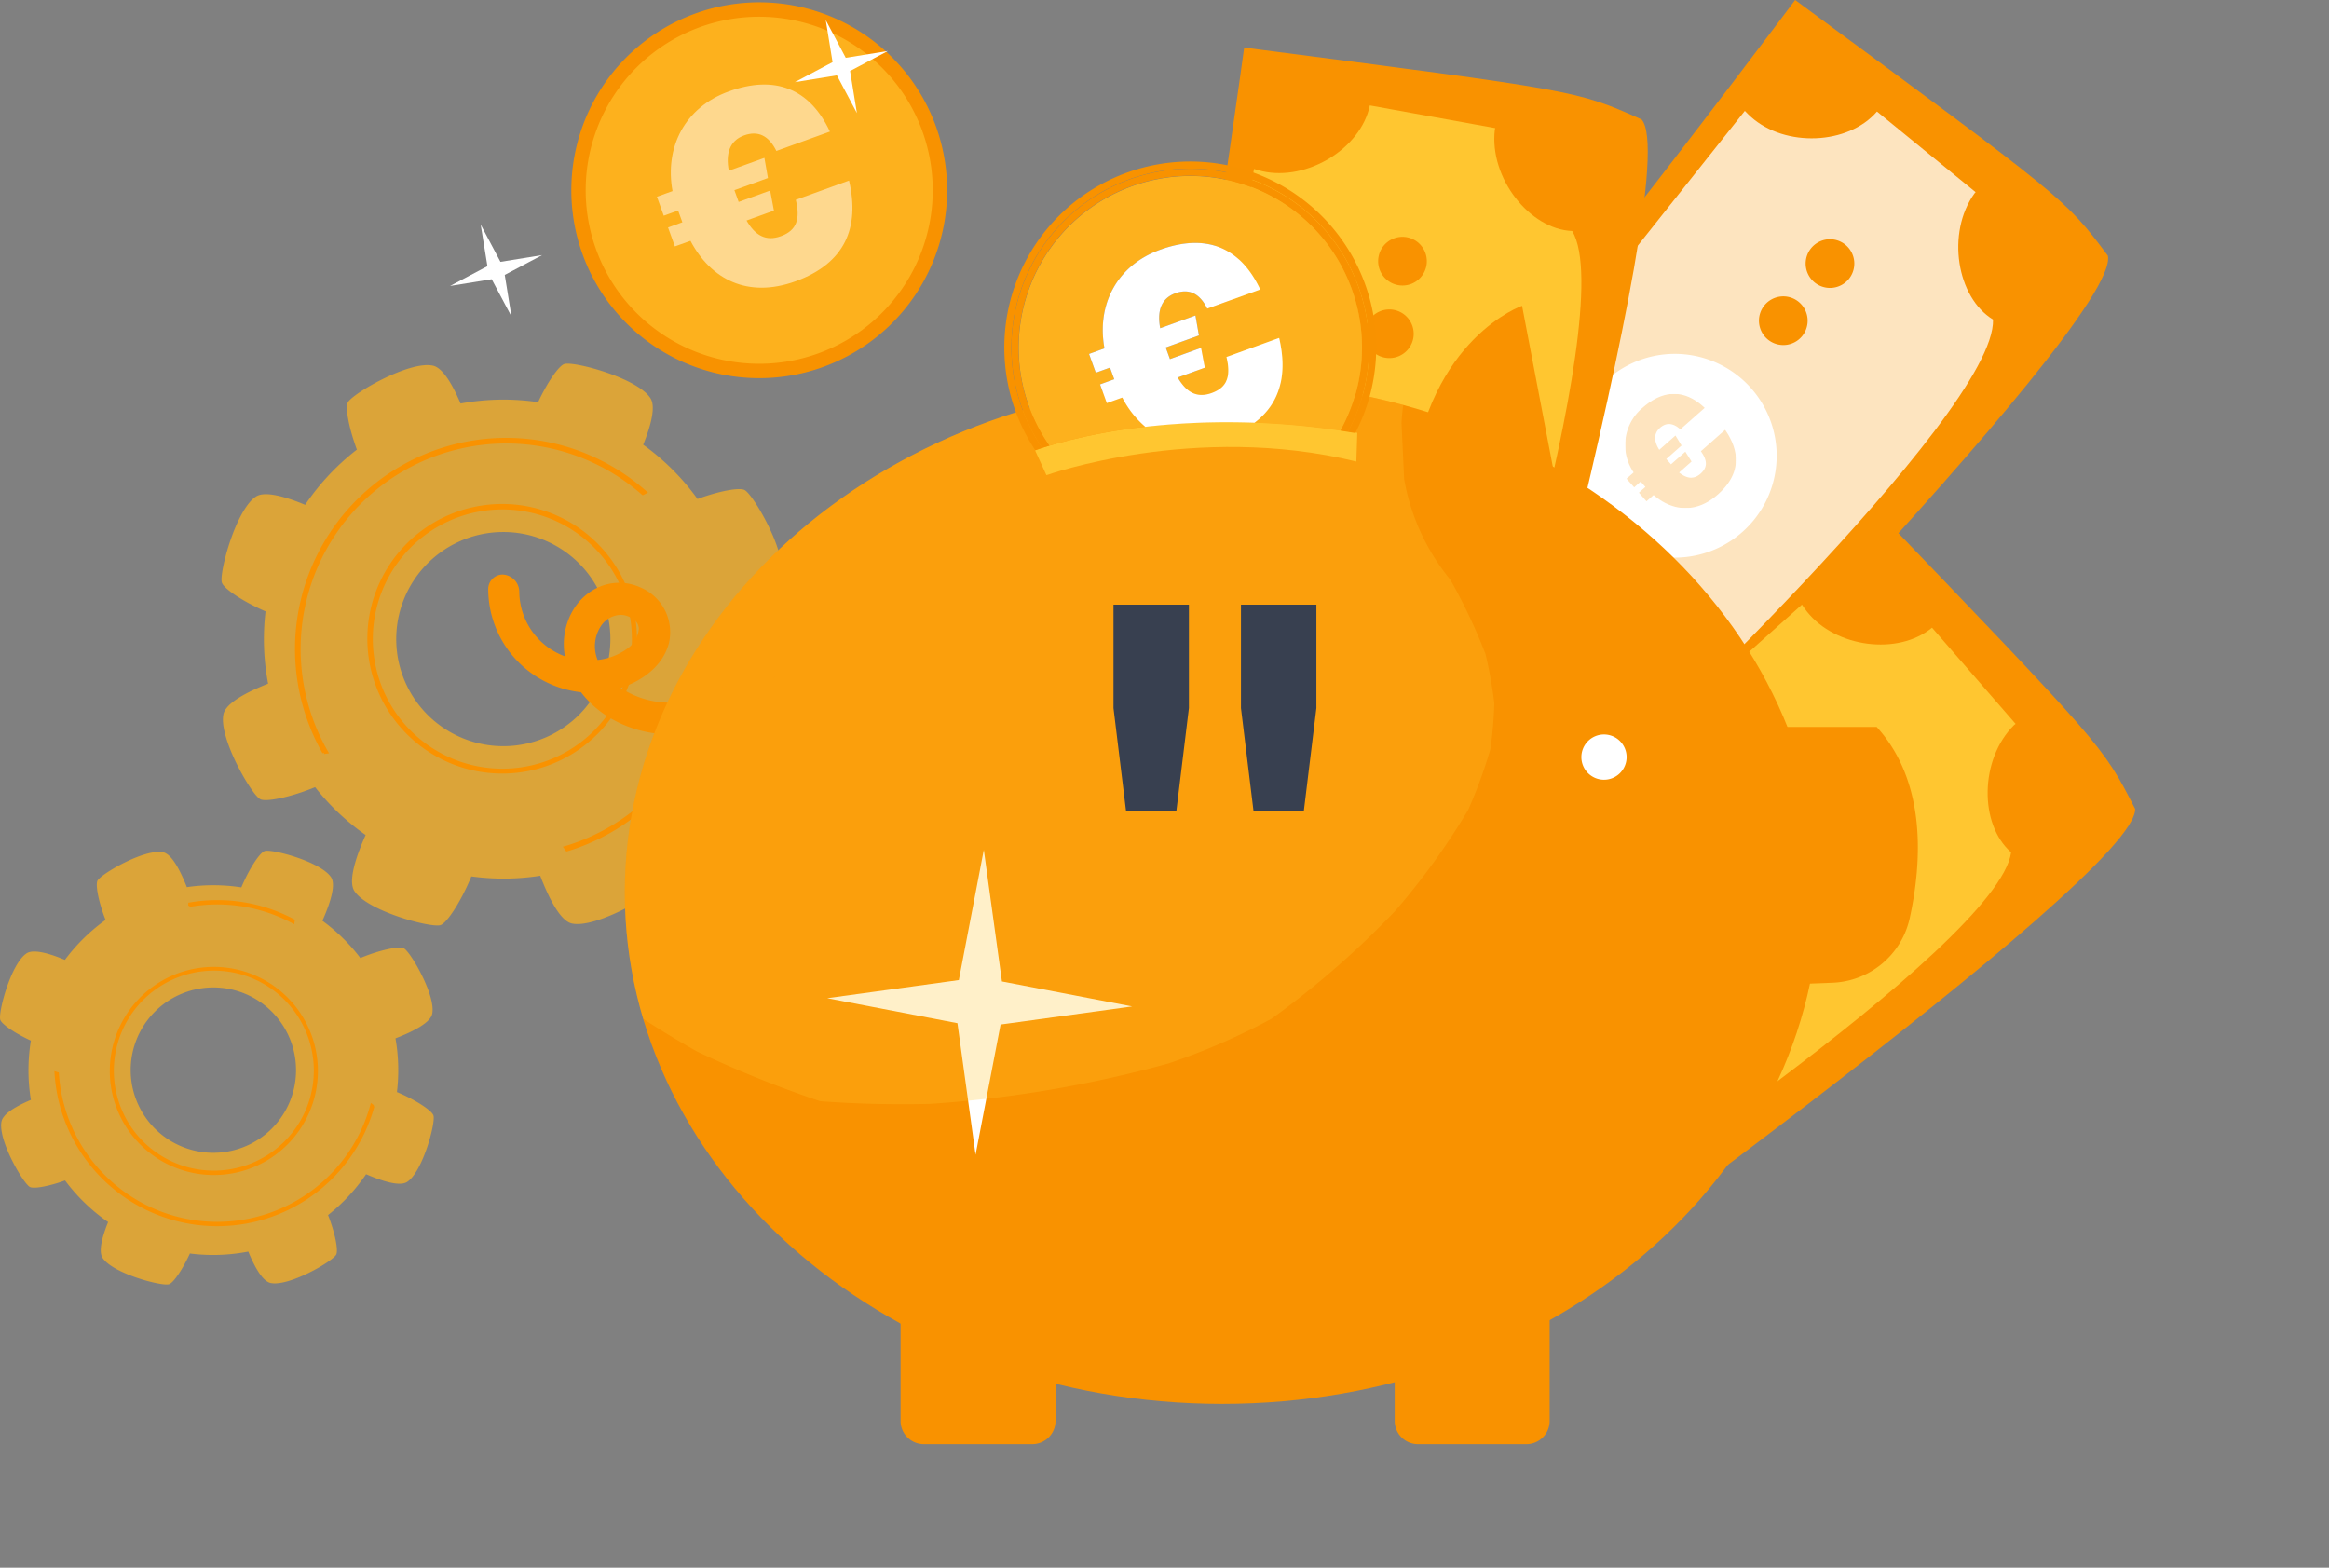 <svg id="Tire-lire" xmlns="http://www.w3.org/2000/svg" xmlns:xlink="http://www.w3.org/1999/xlink" width="430.684" height="289.875" viewBox="0 0 430.684 289.875">
  <rect x="0" y="0" width="430.684" height="289.875" fill="#808080" stroke="none"/>
  <defs>
    <clipPath id="clip-path">
      <rect id="Rectangle_230" data-name="Rectangle 230" width="430.684" height="289.875" fill="none"/>
    </clipPath>
    <clipPath id="clip-path-3">
      <rect id="Rectangle_212" data-name="Rectangle 212" width="103.886" height="103.886" fill="none"/>
    </clipPath>
    <clipPath id="clip-path-4">
      <path id="Tracé_697" data-name="Tracé 697" d="M303.457,209.514c.048.059.1.107.152.164,5.274,6.651,5.128,16.281-1.33,22.135l16.345,18.819c6.3-5.208,16.847-4.84,22.1,1.789.034.04.059.087.093.126,0,0,81.692-53.742,84.092-71.167-5.943-5.163-5.82-17.253.552-23.546.083-.078.183-.136.272-.21l-15.451-17.787c-6.295,5.207-17.869,3.659-23.121-2.964-.334-.421-.646-.855-.935-1.3Z" transform="translate(-302.279 -135.577)" fill="none"/>
    </clipPath>
    <linearGradient id="linear-gradient" x1="-1.33" y1="1.207" x2="-1.326" y2="1.207" gradientUnits="objectBoundingBox">
      <stop offset="0" stop-color="#ffc630"/>
      <stop offset="1" stop-color="#ffc630"/>
    </linearGradient>
    <clipPath id="clip-path-6">
      <rect id="Rectangle_216" data-name="Rectangle 216" width="114.926" height="124.862" fill="none"/>
    </clipPath>
    <clipPath id="clip-path-7">
      <rect id="Rectangle_220" data-name="Rectangle 220" width="20.473" height="21.109" fill="none"/>
    </clipPath>
    <clipPath id="clip-path-8">
      <rect id="Rectangle_219" data-name="Rectangle 219" width="20.469" height="21.107" fill="none"/>
    </clipPath>
    <clipPath id="clip-path-11">
      <path id="Tracé_712" data-name="Tracé 712" d="M278.866,35.811v0c-.523-.12-1.039-.262-1.54-.426L259.12,144.865c.074.015.15.019.224.038,8.275,1.883,14.2,9.479,12.827,18.083l24.531,4.437c1.649-8.006,10.1-14.327,18.343-12.452.055.011.1.03.154.04,0,0,30.017-93.066,20.976-108.15-7.866-.305-15.339-9.8-14.316-18.7a2.822,2.822,0,0,1,.078-.33l-23.189-4.194c-1.649,8.006-11.637,14.047-19.882,12.174" transform="translate(-259.12 -23.637)" fill="none"/>
    </clipPath>
    <linearGradient id="linear-gradient-2" x1="-1.137" y1="2.299" x2="-1.132" y2="2.299" xlink:href="#linear-gradient"/>
    <clipPath id="clip-path-13">
      <rect id="Rectangle_225" data-name="Rectangle 225" width="160.792" height="133.71" fill="none"/>
    </clipPath>
    <clipPath id="clip-path-15">
      <rect id="Rectangle_227" data-name="Rectangle 227" width="36.16" height="37.561" fill="none"/>
    </clipPath>
    <clipPath id="clip-path-16">
      <rect id="Rectangle_226" data-name="Rectangle 226" width="36.16" height="37.554" fill="none"/>
    </clipPath>
    <clipPath id="clip-path-17">
      <rect id="Rectangle_228" data-name="Rectangle 228" width="80.209" height="80.2" fill="none"/>
    </clipPath>
  </defs>
  <g id="Groupe_323" data-name="Groupe 323" clip-path="url(#clip-path)">
    <g id="Groupe_288" data-name="Groupe 288">
      <g id="Groupe_287" data-name="Groupe 287" clip-path="url(#clip-path)">
        <g id="Groupe_286" data-name="Groupe 286" transform="translate(40.968 67.246)" opacity="0.72">
          <g id="Groupe_285" data-name="Groupe 285">
            <g id="Groupe_284" data-name="Groupe 284" clip-path="url(#clip-path-3)">
              <path id="Tracé_686" data-name="Tracé 686" d="M56.813,162.063c1.034.576,5.489-.292,10.17-2.21a44.091,44.091,0,0,0,9.338,8.846c-1.8,4.045-3.268,8.5-2.086,10.344,2.4,3.745,14.095,6.849,15.905,6.332,1.159-.333,3.766-4.226,5.735-9.015a43.972,43.972,0,0,0,12.736-.12c1.592,4.141,3.707,8.353,5.853,8.823,4.348.95,14.81-5.124,15.724-6.77.574-1.034-.285-5.462-2.19-10.129a43.969,43.969,0,0,0,9.267-9.187c3.928,1.705,8.133,3.033,9.914,1.894,3.744-2.4,6.849-14.095,6.329-15.907-.309-1.078-3.7-3.408-8.022-5.315a44.082,44.082,0,0,0,.123-13.65c3.707-1.521,7.165-3.427,7.586-5.36.95-4.348-5.124-14.81-6.77-15.724-.929-.515-4.6.125-8.728,1.646a43.952,43.952,0,0,0-10.041-10.03c1.419-3.516,2.357-7.015,1.343-8.6-2.4-3.746-14.095-6.851-15.905-6.332-1,.287-3.065,3.2-4.878,7.061a44.065,44.065,0,0,0-14.332.25c-1.477-3.478-3.283-6.6-5.114-7-4.347-.948-14.81,5.124-15.724,6.773-.517.929.13,4.616,1.658,8.755a43.919,43.919,0,0,0-9.561,10.208c-3.675-1.53-7.424-2.6-9.079-1.541-3.745,2.4-6.849,14.094-6.329,15.907.309,1.083,3.729,3.433,8.082,5.341a43.924,43.924,0,0,0,.473,13.355c-3.953,1.563-7.8,3.581-8.251,5.628-.948,4.347,5.124,14.808,6.772,15.724m37.146-47.775A19.8,19.8,0,1,1,83.6,140.307v0a19.8,19.8,0,0,1,10.355-26.016" transform="translate(-49.68 -81.545)" fill="#fdb11d"/>
            </g>
          </g>
        </g>
        <path id="Tracé_687" data-name="Tracé 687" d="M71.546,156.441c.176-.034.349-.064.524-.09a38.277,38.277,0,0,1,58.473-47.805c.158-.086.308-.168.467-.243a38.774,38.774,0,0,0-59.469,48.141" transform="translate(-11.656 -17.273)" fill="#f99200"/>
        <path id="Tracé_688" data-name="Tracé 688" d="M71.538,156.647l-.05-.264-.239.137a39.044,39.044,0,0,1,59.882-48.476l.305.271-.369.174c-.147.069-.286.146-.431.224l-.166.091-.162-.114a38.008,38.008,0,0,0-58.062,47.469l.2.345-.393.056c-.172.026-.341.054-.512.087" transform="translate(-11.598 -17.216)" fill="#f99200"/>
        <path id="Tracé_689" data-name="Tracé 689" d="M147.208,172.12a38.076,38.076,0,0,1-19.955,14.633c-.166.052-.332.093-.5.142.107.139.208.285.308.43.111-.034.224-.06.335-.095a38.588,38.588,0,0,0,20.159-14.741c-.118-.12-.237-.243-.349-.369" transform="translate(-22.227 -30.181)" fill="#f99200"/>
        <path id="Tracé_690" data-name="Tracé 690" d="M126.86,187.6l-.112-.161c-.112-.162-.2-.294-.3-.418l-.239-.31.6-.176c.09-.026.179-.05.27-.078a38,38,0,0,0,19.815-14.529l.222.154.2-.181c.109.122.224.242.34.36l.158.16-.128.184a39.049,39.049,0,0,1-20.3,14.843c-.062.02-.125.037-.187.054Z" transform="translate(-22.131 -30.143)" fill="#f99200"/>
        <path id="Tracé_691" data-name="Tracé 691" d="M100.11,114.612A24.581,24.581,0,1,1,83.971,145.4a24.581,24.581,0,0,1,16.139-30.791m14.548,46.6A24.233,24.233,0,1,0,84.3,145.3a24.233,24.233,0,0,0,30.353,15.912" transform="translate(-14.528 -19.9)" fill="#f99200"/>
        <path id="Tracé_692" data-name="Tracé 692" d="M107.348,162.881a24.925,24.925,0,1,1,7.436-1.141,24.737,24.737,0,0,1-7.436,1.141m.061-48.837a23.968,23.968,0,1,0,7.113,46.848h0a23.973,23.973,0,0,0-7.113-46.849" transform="translate(-14.472 -19.842)" fill="#f99200"/>
        <path id="Tracé_693" data-name="Tracé 693" d="M381.726,0S310.638,95.134,283.8,119.786c31.14,29.066,54.6,44.643,54.6,44.643S442.207,59.6,439.553,47.279C431.6,36.678,431.8,36.927,381.726,0" transform="translate(-49.763 0)" fill="#f99200"/>
        <path id="Tracé_694" data-name="Tracé 694" d="M201.95,289.984v23.209a4.3,4.3,0,0,0,4.3,4.3H226.3a4.3,4.3,0,0,0,4.3-4.3h0v-25.5Z" transform="translate(-35.412 -50.447)" fill="#f99200"/>
        <path id="Tracé_695" data-name="Tracé 695" d="M312.756,289.984v23.209a4.3,4.3,0,0,0,4.3,4.3H337.11a4.3,4.3,0,0,0,4.3-4.3h0v-25.5Z" transform="translate(-54.842 -50.447)" fill="#f99200"/>
        <path id="Tracé_696" data-name="Tracé 696" d="M394.563,112.981s-86.192,81.7-116.824,101.448c25.76,33.924,46.243,53.253,46.243,53.253s120.081-85.709,119.554-98.3c-6.044-11.792-5.881-11.516-48.973-56.4" transform="translate(-48.701 -19.811)" fill="#f99200"/>
      </g>
    </g>
    <g id="Groupe_290" data-name="Groupe 290" transform="translate(249.274 111.804)">
      <g id="Groupe_289" data-name="Groupe 289" clip-path="url(#clip-path-4)">
        <rect id="Rectangle_214" data-name="Rectangle 214" width="169.91" height="169.268" transform="matrix(0.755, -0.656, 0.656, 0.755, -57.912, 50.319)" fill="url(#linear-gradient)"/>
      </g>
    </g>
    <g id="Groupe_305" data-name="Groupe 305">
      <g id="Groupe_304" data-name="Groupe 304" clip-path="url(#clip-path)">
        <path id="Tracé_698" data-name="Tracé 698" d="M385.7,192.762a18.838,18.838,0,1,0-1.874,26.574l0,0a18.837,18.837,0,0,0,1.873-26.573" transform="translate(-61.834 -32.663)" fill="#fff"/>
        <path id="Tracé_699" data-name="Tracé 699" d="M366.619,192.016l1.94,3.113a15.973,15.973,0,0,1,7.151-2.184l.33,3.115a13.65,13.65,0,0,0-6.45,2.062c-2.844,1.773-4.052,4.123-2.886,5.987,1.124,1.8,3.381,1.943,6.958,1.077,4.9-1.237,8.368-1.3,10.143,1.549,1.7,2.721.62,6.257-2.759,9.046l2.062,3.309-2.485,1.549-1.979-3.178a14.778,14.778,0,0,1-5.923,2.1l-.4-3.3a12.907,12.907,0,0,0,5.424-2.105c3.086-1.924,3.674-3.568,2.857-4.878-1.062-1.7-3.075-1.631-7.295-.639-4.986,1.2-8.13.792-9.948-2.127-1.615-2.588-1.043-6.582,2.734-9.711l-2-3.216Z" transform="translate(-63.566 -33.67)" fill="#f99200"/>
        <rect id="Rectangle_215" data-name="Rectangle 215" width="3.407" height="31.709" transform="translate(300.263 160.085) rotate(-31.92)" fill="#f99200"/>
        <path id="Tracé_700" data-name="Tracé 700" d="M407.027,179.486a4.5,4.5,0,1,0-.449,6.355,4.5,4.5,0,0,0,.449-6.355h0" transform="translate(-69.986 -31.201)" fill="#fdb11d"/>
        <path id="Tracé_701" data-name="Tracé 701" d="M419.515,168.64a4.5,4.5,0,1,0-.449,6.355,4.5,4.5,0,0,0,.449-6.355" transform="translate(-72.176 -29.299)" fill="#fdb11d"/>
        <path id="Tracé_702" data-name="Tracé 702" d="M336.256,240.943a4.5,4.5,0,1,0-.449,6.355,4.5,4.5,0,0,0,.449-6.355h0" transform="translate(-57.576 -41.977)" fill="#f99200"/>
        <path id="Tracé_703" data-name="Tracé 703" d="M348.483,230.327a4.5,4.5,0,1,0-.449,6.355,4.5,4.5,0,0,0,.449-6.355" transform="translate(-59.72 -40.116)" fill="#fdb11d"/>
        <g id="Groupe_293" data-name="Groupe 293" transform="translate(253.631 20.501)" opacity="0.75" style="mix-blend-mode: normal;isolation: isolate">
          <g id="Groupe_292" data-name="Groupe 292">
            <g id="Groupe_291" data-name="Groupe 291" clip-path="url(#clip-path-6)">
              <path id="Tracé_704" data-name="Tracé 704" d="M307.562,111.763c.059.049.125.093.182.144,6.323,5.659,7.813,15.174,2.442,22.034l19.3,15.781c5.325-6.2,15.785-7.626,22.084-1.989.038.036.072.076.112.112,0,0,71.4-66.821,70.805-84.4-6.732-4.082-8.659-16.017-3.45-23.3.068-.093.157-.165.231-.254L401.024,24.981c-5.322,6.2-16.988,6.638-23.289,1q-.6-.537-1.143-1.12Z" transform="translate(-307.562 -24.86)" fill="#fff"/>
            </g>
          </g>
        </g>
        <path id="Tracé_705" data-name="Tracé 705" d="M383.481,83.6a18.837,18.837,0,1,0,2.662,26.508A18.837,18.837,0,0,0,383.481,83.6l0,0" transform="translate(-61.85 -13.914)" fill="#fff"/>
        <path id="Tracé_706" data-name="Tracé 706" d="M401.778,67.465a4.5,4.5,0,1,0,.636,6.339h0a4.5,4.5,0,0,0-.634-6.336l0,0" transform="translate(-69.162 -11.651)" fill="#f99200"/>
        <path id="Tracé_707" data-name="Tracé 707" d="M412.248,54.655a4.5,4.5,0,1,0,.637,6.338,4.505,4.505,0,0,0-.637-6.338" transform="translate(-70.998 -9.405)" fill="#f99200"/>
        <path id="Tracé_708" data-name="Tracé 708" d="M342.451,140.033a4.5,4.5,0,1,0,.636,6.339h0a4.5,4.5,0,0,0-.634-6.336l0,0" transform="translate(-58.759 -24.376)" fill="#f99200"/>
        <path id="Tracé_709" data-name="Tracé 709" d="M352.7,127.493a4.5,4.5,0,1,0,.636,6.339h0a4.5,4.5,0,0,0-.634-6.336l0,0" transform="translate(-60.556 -22.177)" fill="#fdb11d"/>
        <g id="Groupe_303" data-name="Groupe 303" transform="translate(300.539 72.831)" opacity="0.5">
          <g id="Groupe_302" data-name="Groupe 302">
            <g id="Groupe_301" data-name="Groupe 301" clip-path="url(#clip-path-7)">
              <g id="Groupe_300" data-name="Groupe 300">
                <g id="Groupe_299" data-name="Groupe 299" clip-path="url(#clip-path-8)">
                  <g id="Groupe_298" data-name="Groupe 298" opacity="0.5">
                    <g id="Groupe_297" data-name="Groupe 297">
                      <g id="Groupe_296" data-name="Groupe 296" clip-path="url(#clip-path-7)">
                        <g id="Groupe_295" data-name="Groupe 295">
                          <g id="Groupe_294" data-name="Groupe 294" clip-path="url(#clip-path-8)">
                            <path id="Tracé_710" data-name="Tracé 710" d="M364.692,104l1.314-1.155a8.97,8.97,0,0,1,1.661-11.963c3.854-3.4,7.8-3.439,11.474.026l-4.5,3.972c-1.329-1.2-2.582-1.319-3.767-.277-1.227,1.084-1.113,2.516-.131,4.061l2.993-2.639,1.126,1.841-2.819,2.489.872.99,2.65-2.336,1.147,1.82-2.3,2.034c1.413,1.126,2.7,1.329,3.974.207,1.357-1.2,1.232-2.466.055-4.148l4.478-3.951c2.912,4.206,2.8,8.294-1.357,11.957-4,3.534-8.372,3.1-11.868.095l-1.312,1.155-1.4-1.593,1.2-1.065-.874-.99-1.206,1.065Z" transform="translate(-364.445 -88.318)" fill="#f99200"/>
                          </g>
                        </g>
                      </g>
                    </g>
                  </g>
                </g>
              </g>
            </g>
          </g>
        </g>
        <path id="Tracé_711" data-name="Tracé 711" d="M273.145,10.671S257.132,128.349,245.62,162.926c41.332,10.308,69.4,12.549,69.4,12.549s39.922-142.027,31.62-151.516c-12.1-5.409-11.8-5.293-73.5-13.288" transform="translate(-43.069 -1.871)" fill="#f99200"/>
      </g>
    </g>
    <g id="Groupe_307" data-name="Groupe 307" transform="translate(213.683 19.492)">
      <g id="Groupe_306" data-name="Groupe 306" clip-path="url(#clip-path-11)">
        <rect id="Rectangle_222" data-name="Rectangle 222" width="156.809" height="110.303" transform="translate(-25.173 139.235) rotate(-79.752)" fill="url(#linear-gradient-2)"/>
      </g>
    </g>
    <g id="Groupe_322" data-name="Groupe 322">
      <g id="Groupe_321" data-name="Groupe 321" clip-path="url(#clip-path)">
        <path id="Tracé_713" data-name="Tracé 713" d="M304.316,90.58a18.837,18.837,0,1,0,15.183,21.89v0a18.835,18.835,0,0,0-15.181-21.887h0" transform="translate(-49.47 -15.83)" fill="#fff"/>
        <path id="Tracé_714" data-name="Tracé 714" d="M287.826,103.738l3.464,1.211a15.983,15.983,0,0,1,4.206-6.179l2.209,2.217a13.684,13.684,0,0,0-3.736,5.653c-1.107,3.163-.577,5.749,1.5,6.475,2,.7,3.851-.6,6.1-3.517,3.051-4.036,5.707-6.256,8.877-5.147,3.027,1.058,4.4,4.489,3.515,8.78l3.68,1.286-.971,2.76-3.535-1.237a14.764,14.764,0,0,1-3.3,5.349l-2.374-2.326a12.933,12.933,0,0,0,2.909-5.039c1.2-3.431.628-5.081-.83-5.591-1.9-.665-3.42.654-6.088,4.071-3.134,4.055-5.841,5.707-9.085,4.573-2.88-1.008-4.937-4.478-3.951-9.284l-3.572-1.249Z" transform="translate(-50.298 -17.319)" fill="#f99200"/>
        <rect id="Rectangle_223" data-name="Rectangle 223" width="3.406" height="31.7" transform="translate(236.439 89.529) rotate(-70.732)" fill="#f99200"/>
        <path id="Tracé_715" data-name="Tracé 715" d="M311.394,69.453a4.5,4.5,0,1,0,3.628,5.236v0a4.507,4.507,0,0,0-3.629-5.233" transform="translate(-53.672 -12.166)" fill="#f99200"/>
        <path id="Tracé_716" data-name="Tracé 716" d="M314.338,53.176a4.5,4.5,0,1,0,3.628,5.236v0a4.507,4.507,0,0,0-3.628-5.233" transform="translate(-54.188 -9.312)" fill="#f99200"/>
        <path id="Tracé_717" data-name="Tracé 717" d="M294.719,161.692a4.5,4.5,0,1,0,3.628,5.236v0a4.507,4.507,0,0,0-3.628-5.233" transform="translate(-50.748 -28.34)" fill="#f99200"/>
        <path id="Tracé_718" data-name="Tracé 718" d="M297.6,145.753a4.5,4.5,0,1,0,3.628,5.236v0a4.5,4.5,0,0,0-3.628-5.233" transform="translate(-51.253 -25.545)" fill="#fdb11d"/>
        <path id="Tracé_719" data-name="Tracé 719" d="M361.025,180.009c0,52.228-49.453,94.566-110.459,94.566s-110.459-42.338-110.459-94.566,49.449-94.566,110.459-94.566,110.459,42.335,110.459,94.566" transform="translate(-24.568 -14.982)" fill="#f99200"/>
        <path id="Tracé_720" data-name="Tracé 720" d="M316.506,100.807c3.308-26.343,20.413-32.244,20.413-32.244l7.969,41.684s-31.69,16.905-28.382-9.442" transform="translate(-55.457 -12.022)" fill="#f99200"/>
        <path id="Tracé_721" data-name="Tracé 721" d="M384.065,163h29.151c9.319,10.246,8.346,25.163,6.1,35.408A15.23,15.23,0,0,1,404.983,210.3L377.4,211.335Z" transform="translate(-66.177 -28.582)" fill="#f99200"/>
        <path id="Tracé_722" data-name="Tracé 722" d="M112.606,132.147a16.584,16.584,0,0,0,15.975,16.493c4.471,6.967,13.721,9.169,21.358,6.856a18.487,18.487,0,0,0,9.758-6.74c1.979-2.836,2.881-6.845.212-9.514-.393-.4-.431.33-.182.577,3.68,3.685-.811,9.338-3.876,11.7a19.983,19.983,0,0,1-9.017,3.836c-6.3,1-13.108-.954-17.175-6.059q-.257-.324-.495-.666a15.992,15.992,0,0,0,3.426-.434c3.5-.834,7.422-3.1,8.365-6.856a6.374,6.374,0,0,0-3.837-7.238c-3.767-1.716-7.714.176-9.508,3.748a10.625,10.625,0,0,0,.489,9.972,15.411,15.411,0,0,1-14.906-15.305c0-.309-.595-.866-.588-.374m16.065,15.7a9.677,9.677,0,0,1,.053-10.38,6.726,6.726,0,0,1,9.1-2.27c4.3,2.55,2.759,7.476-.586,9.978a14.56,14.56,0,0,1-8.564,2.672" transform="translate(-19.745 -23.138)" fill="#f99200"/>
        <path id="Tracé_723" data-name="Tracé 723" d="M143.408,158.406c-6.657,0-13-2.852-16.768-7.817a19.247,19.247,0,0,1-17.161-18.963,2.7,2.7,0,0,1,2.6-2.8l.062,0h.031a3.235,3.235,0,0,1,3.051,3.117,12.861,12.861,0,0,0,8.441,12.009,12.47,12.47,0,0,1,1.1-7.8c2.52-5.011,8.056-7.134,12.881-4.935a8.981,8.981,0,0,1,5.27,10.208c-1.107,4.412-5.134,7.132-8.941,8.365a16.424,16.424,0,0,0,11.912,2.474,17.327,17.327,0,0,0,7.847-3.331c1.966-1.515,4.123-4.211,4.251-6.217a1.919,1.919,0,0,0-.622-1.623,3.255,3.255,0,0,1-.808-3.058,2.7,2.7,0,0,1,1.921-1.947,2.8,2.8,0,0,1,2.717.781c3.67,3.674,2.685,9.08.082,12.813a21.128,21.128,0,0,1-11.125,7.73,23.229,23.229,0,0,1-6.734,1m-9.477-22.125a4.552,4.552,0,0,0-3.628,2.086,6.746,6.746,0,0,0-.6,6.249,11.362,11.362,0,0,0,5.443-2.062,4.982,4.982,0,0,0,2.175-3.782,2.277,2.277,0,0,0-1.361-1.913,3.929,3.929,0,0,0-2.023-.582m27.066,1.164h0" transform="translate(-19.197 -22.589)" fill="#f99200"/>
        <path id="Tracé_724" data-name="Tracé 724" d="M362.978,168.872a4.183,4.183,0,1,1-4.183-4.183,4.183,4.183,0,0,1,4.183,4.183" transform="translate(-62.181 -28.878)" fill="#fff"/>
        <path id="Tracé_725" data-name="Tracé 725" d="M291.693,96.629c-35.609-6-59.583,3.236-59.583,3.236l2.1,4.588s27.491-9.813,57.307-2.524Z" transform="translate(-40.7 -16.588)" fill="#ffc630"/>
        <path id="Tracé_726" data-name="Tracé 726" d="M217.558,222.861l24.331-3.35-24.08-4.618-3.352-24.336-4.618,24.08L185.5,217.989l24.08,4.624,3.353,24.328Z" transform="translate(-32.528 -33.414)" fill="#fff"/>
        <g id="Groupe_312" data-name="Groupe 312" transform="translate(115.54 70.461)" opacity="0.26">
          <g id="Groupe_311" data-name="Groupe 311">
            <g id="Groupe_310" data-name="Groupe 310" clip-path="url(#clip-path-13)">
              <g id="Groupe_309" data-name="Groupe 309">
                <g id="Groupe_308" data-name="Groupe 308" clip-path="url(#clip-path-13)">
                  <path id="Tracé_727" data-name="Tracé 727" d="M153.438,209.4a205.913,205.913,0,0,0,22.8,9.2c6.762.508,13.55.654,20.333.495a220.583,220.583,0,0,0,44.106-7.483,122.524,122.524,0,0,0,19.033-8.261,165.912,165.912,0,0,0,22.741-19.8,129.866,129.866,0,0,0,13.607-18.8,90.171,90.171,0,0,0,4.118-11.254,77.576,77.576,0,0,0,.724-8.465,80.957,80.957,0,0,0-1.623-9.085,102.959,102.959,0,0,0-6.515-13.772,40.373,40.373,0,0,1-8.537-18.6q-.24-5.154-.487-10.315a30.962,30.962,0,0,1,.33-3.381,127.537,127.537,0,0,0-33.5-4.433c-61,0-110.453,42.333-110.453,94.563a81.976,81.976,0,0,0,3.4,23.367q4.856,3.178,9.931,6.02" transform="translate(-140.108 -85.444)" fill="#ffc630"/>
                </g>
              </g>
            </g>
          </g>
        </g>
        <path id="Tracé_728" data-name="Tracé 728" d="M144.109,38.341a77.243,77.243,0,0,1,8.431,4.106.952.952,0,0,0,1.23-.261c.024-.031.045-.067.067-.1a.95.95,0,0,0-.361-1.294,79.727,79.727,0,0,0-8.637-4.2.951.951,0,0,0-.729,1.756" transform="translate(-25.17 -6.404)" fill="#f99200"/>
        <path id="Tracé_729" data-name="Tracé 729" d="M131.749,47.009A33.419,33.419,0,1,0,151.676,4.152a33.419,33.419,0,0,0-19.927,42.857h0" transform="translate(-22.745 -0.371)" fill="#fdb11d"/>
        <path id="Tracé_730" data-name="Tracé 730" d="M174.782,67.906A34.748,34.748,0,1,1,195.5,23.341a34.747,34.747,0,0,1-20.721,44.565M151.853,5.122A32.088,32.088,0,1,0,193,24.255v0A32.123,32.123,0,0,0,151.853,5.122" transform="translate(-22.464 -0.089)" fill="#f89200"/>
        <path id="Tracé_731" data-name="Tracé 731" d="M188.454,13.923l6.98-3.7-7.781,1.258-3.7-6.977,1.262,7.779-6.979,3.7,7.779-1.259,3.7,6.977Z" transform="translate(-31.254 -0.791)" fill="#fff"/>
        <g id="Groupe_317" data-name="Groupe 317" transform="translate(121.479 15.63)" opacity="0.5">
          <g id="Groupe_316" data-name="Groupe 316">
            <g id="Groupe_315" data-name="Groupe 315" clip-path="url(#clip-path-15)">
              <g id="Groupe_314" data-name="Groupe 314">
                <g id="Groupe_313" data-name="Groupe 313" clip-path="url(#clip-path-16)">
                  <path id="Tracé_732" data-name="Tracé 732" d="M147.31,39.7l2.886-1.041c-1.477-8.083,2.22-15.474,10.41-18.433,8.475-3.068,14.939-.583,18.693,7.425l-9.9,3.583c-1.393-2.816-3.36-3.817-5.964-2.876-2.7.978-3.434,3.385-2.833,6.538l6.583-2.379.652,3.727-6.2,2.243.789,2.177,5.82-2.107.7,3.71L163.883,44.1c1.583,2.75,3.554,3.909,6.347,2.9,2.984-1.084,3.6-3.23,2.761-6.728l9.845-3.562c2.038,8.74-.774,15.324-9.911,18.63-8.8,3.184-15.644-.338-19.41-7.488l-2.884,1.037-1.266-3.5,2.651-.962-.789-2.175-2.653.959Z" transform="translate(-147.31 -18.954)" fill="#fff"/>
                </g>
              </g>
            </g>
          </g>
        </g>
        <path id="Tracé_733" data-name="Tracé 733" d="M111.036,59.661,117.943,56l-7.7,1.246-3.659-6.9,1.249,7.7L100.925,61.7l7.7-1.246,3.659,6.9Z" transform="translate(-17.697 -8.828)" fill="#fff"/>
        <path id="Tracé_734" data-name="Tracé 734" d="M247.579,80.426l-2.854,1.026-1.253-3.464,2.624-.952-.781-2.152-2.626.948-1.251-3.471L244.3,71.33c-1.462-8,2.2-15.313,10.3-18.241,8.387-3.036,14.784-.577,18.5,7.348L263.3,63.982c-1.378-2.787-3.324-3.778-5.9-2.846-2.669.967-3.4,3.35-2.8,6.469l6.515-2.355.646,3.689-6.139,2.22.781,2.154,5.76-2.085.692,3.671-5.011,1.814c1.567,2.721,3.517,3.868,6.281,2.867,2.952-1.072,3.559-3.2,2.732-6.657L276.6,69.4c1.555,6.665.259,12.061-4.553,15.684l0,0a144.41,144.41,0,0,1,15.893,1.465,31.675,31.675,0,0,0,2.056-26.273v0A31.756,31.756,0,1,0,234.1,89.326a104.757,104.757,0,0,1,17.737-3.488,17.733,17.733,0,0,1-4.261-5.412" transform="translate(-40.049 -6.911)" fill="#fdb11d"/>
        <path id="Tracé_735" data-name="Tracé 735" d="M279.369,72.038l-9.743,3.525c.827,3.462.22,5.585-2.732,6.657-2.763,1-4.714-.146-6.28-2.867l5.011-1.814-.692-3.671-5.76,2.085-.781-2.154,6.139-2.22-.646-3.689-6.515,2.355c-.594-3.12.135-5.5,2.8-6.469,2.578-.932,4.524.059,5.9,2.846l9.794-3.546c-3.716-7.925-10.113-10.384-18.5-7.348-8.1,2.928-11.764,10.242-10.3,18.241L244.212,75l1.251,3.471,2.626-.948.781,2.152-2.624.952,1.253,3.464,2.854-1.026a17.742,17.742,0,0,0,4.26,5.412,134.458,134.458,0,0,1,20.2-.754l0,0c4.812-3.623,6.107-9.019,4.553-15.684" transform="translate(-42.822 -9.551)" fill="#fff"/>
        <path id="Tracé_736" data-name="Tracé 736" d="M291.9,58.81a34.388,34.388,0,1,0-60.961,30.8c.229-.083.661-.234,1.281-.435a33.169,33.169,0,0,1-3.691-7.219h0a33.073,33.073,0,1,1,60.223,4.251c.454.071.9.138,1.363.214A34.337,34.337,0,0,0,291.9,58.81" transform="translate(-39.49 -6.35)" fill="#f89200"/>
        <path id="Tracé_737" data-name="Tracé 737" d="M290.943,59.541A33.073,33.073,0,1,0,232.5,89.453c.372-.12.811-.257,1.318-.408a31.757,31.757,0,1,1,55.886-29.052v0a31.672,31.672,0,0,1-2.056,26.273c.458.068.923.145,1.384.218a32.987,32.987,0,0,0,1.907-26.944" transform="translate(-39.769 -6.629)" fill="#f89200"/>
        <g id="Groupe_320" data-name="Groupe 320" transform="translate(0 157.314)" opacity="0.72">
          <g id="Groupe_319" data-name="Groupe 319">
            <g id="Groupe_318" data-name="Groupe 318" clip-path="url(#clip-path-17)">
              <path id="Tracé_738" data-name="Tracé 738" d="M80.164,239.727c-.251-.879-3.156-2.838-6.759-4.347a34.063,34.063,0,0,0-.269-9.926c3.189-1.228,6.424-2.856,6.785-4.509.735-3.354-3.956-11.433-5.226-12.139-.815-.452-4.363.251-8.053,1.789a33.961,33.961,0,0,0-7.019-6.887c1.391-3.13,2.537-6.583,1.621-8.011-1.855-2.892-10.882-5.288-12.28-4.889-.877.252-2.827,3.138-4.334,6.726a33.96,33.96,0,0,0-10.076-.043c-1.213-3.075-2.783-6.1-4.377-6.446-3.355-.733-11.434,3.956-12.14,5.228-.419.757.158,3.879,1.479,7.281A34.037,34.037,0,0,0,12,210.94c-2.854-1.193-5.782-2.04-7.068-1.215-2.892,1.854-5.288,10.882-4.888,12.28.226.788,2.58,2.443,5.664,3.866a33.97,33.97,0,0,0,0,10.957C3.018,237.973.6,239.372.287,240.787c-.735,3.356,3.954,11.435,5.227,12.14.7.388,3.423-.076,6.517-1.192a34.041,34.041,0,0,0,7.96,7.687c-1.092,2.7-1.81,5.395-1.028,6.612,1.855,2.89,10.883,5.288,12.282,4.886.789-.224,2.448-2.591,3.874-5.684a33.957,33.957,0,0,0,10.792-.353c1.172,2.841,2.633,5.472,4.115,5.8,3.355.733,11.433-3.956,12.139-5.229.422-.759-.162-3.91-1.5-7.328a33.888,33.888,0,0,0,7.033-7.549c3.012,1.305,6.215,2.3,7.578,1.432,2.89-1.855,5.287-10.881,4.886-12.281m-46.36,5.8a15.287,15.287,0,1,1,19.857-8.551h0a15.287,15.287,0,0,1-19.856,8.55" transform="translate(0 -190.765)" fill="#fdb11d"/>
            </g>
          </g>
        </g>
        <path id="Tracé_739" data-name="Tracé 739" d="M71.224,246.71c-.115-.077-.226-.155-.336-.237a29.552,29.552,0,0,1-58.019-5.824c-.133-.039-.26-.076-.388-.122a29.935,29.935,0,0,0,58.746,6.184" transform="translate(-2.189 -42.176)" fill="#f99200"/>
        <path id="Tracé_740" data-name="Tracé 740" d="M71.293,246.474l-.116.172.2.056a30.144,30.144,0,0,1-59.155-6.227l-.018-.315.3.107c.118.042.236.077.359.113l.139.04.026.151a29.344,29.344,0,0,0,57.611,5.783l.081-.3.245.185c.107.079.216.156.327.232" transform="translate(-2.141 -42.112)" fill="#f99200"/>
        <path id="Tracé_741" data-name="Tracé 741" d="M42.459,202.918a29.4,29.4,0,0,1,18.882,2.905c.119.063.232.13.348.194.018-.135.042-.27.067-.4-.079-.042-.155-.089-.235-.13a29.789,29.789,0,0,0-19.052-2.958c0,.129,0,.262-.011.392" transform="translate(-7.445 -35.433)" fill="#f99200"/>
        <path id="Tracé_742" data-name="Tracé 742" d="M61.942,205.459l-.026.149c-.027.149-.05.27-.065.392l-.039.3-.422-.231c-.063-.035-.125-.071-.19-.1a29.331,29.331,0,0,0-18.749-2.885l-.037-.206-.209-.011c.007-.126.01-.256.011-.382l0-.174.171-.03a30.151,30.151,0,0,1,19.185,2.979c.045.023.088.048.132.073Z" transform="translate(-7.401 -35.389)" fill="#f99200"/>
        <path id="Tracé_743" data-name="Tracé 743" d="M35.114,252.837a18.978,18.978,0,1,1,25.62-8,18.978,18.978,0,0,1-25.62,8m17.5-33.38a18.709,18.709,0,1,0,7.884,25.257,18.709,18.709,0,0,0-7.884-25.257" transform="translate(-4.374 -38.059)" fill="#f99200"/>
        <path id="Tracé_744" data-name="Tracé 744" d="M57.47,222.426a19.243,19.243,0,1,1-4.682-3.436,19.1,19.1,0,0,1,4.682,3.436M30.775,249.054A18.5,18.5,0,1,0,52.467,219.6h0a18.508,18.508,0,0,0-21.692,29.459" transform="translate(-4.328 -38.014)" fill="#f99200"/>
      </g>
    </g>
    <path id="Tracé_748" data-name="Tracé 748" d="M0,0V19.115L2.325,38.174h9.3l2.325-19.059V0Z" transform="translate(205.908 111.804)" fill="#384050"/>
    <path id="Tracé_749" data-name="Tracé 749" d="M0,0V19.115L2.325,38.174h9.3l2.325-19.059V0Z" transform="translate(229.481 111.804)" fill="#384050"/>
  </g>
</svg>
